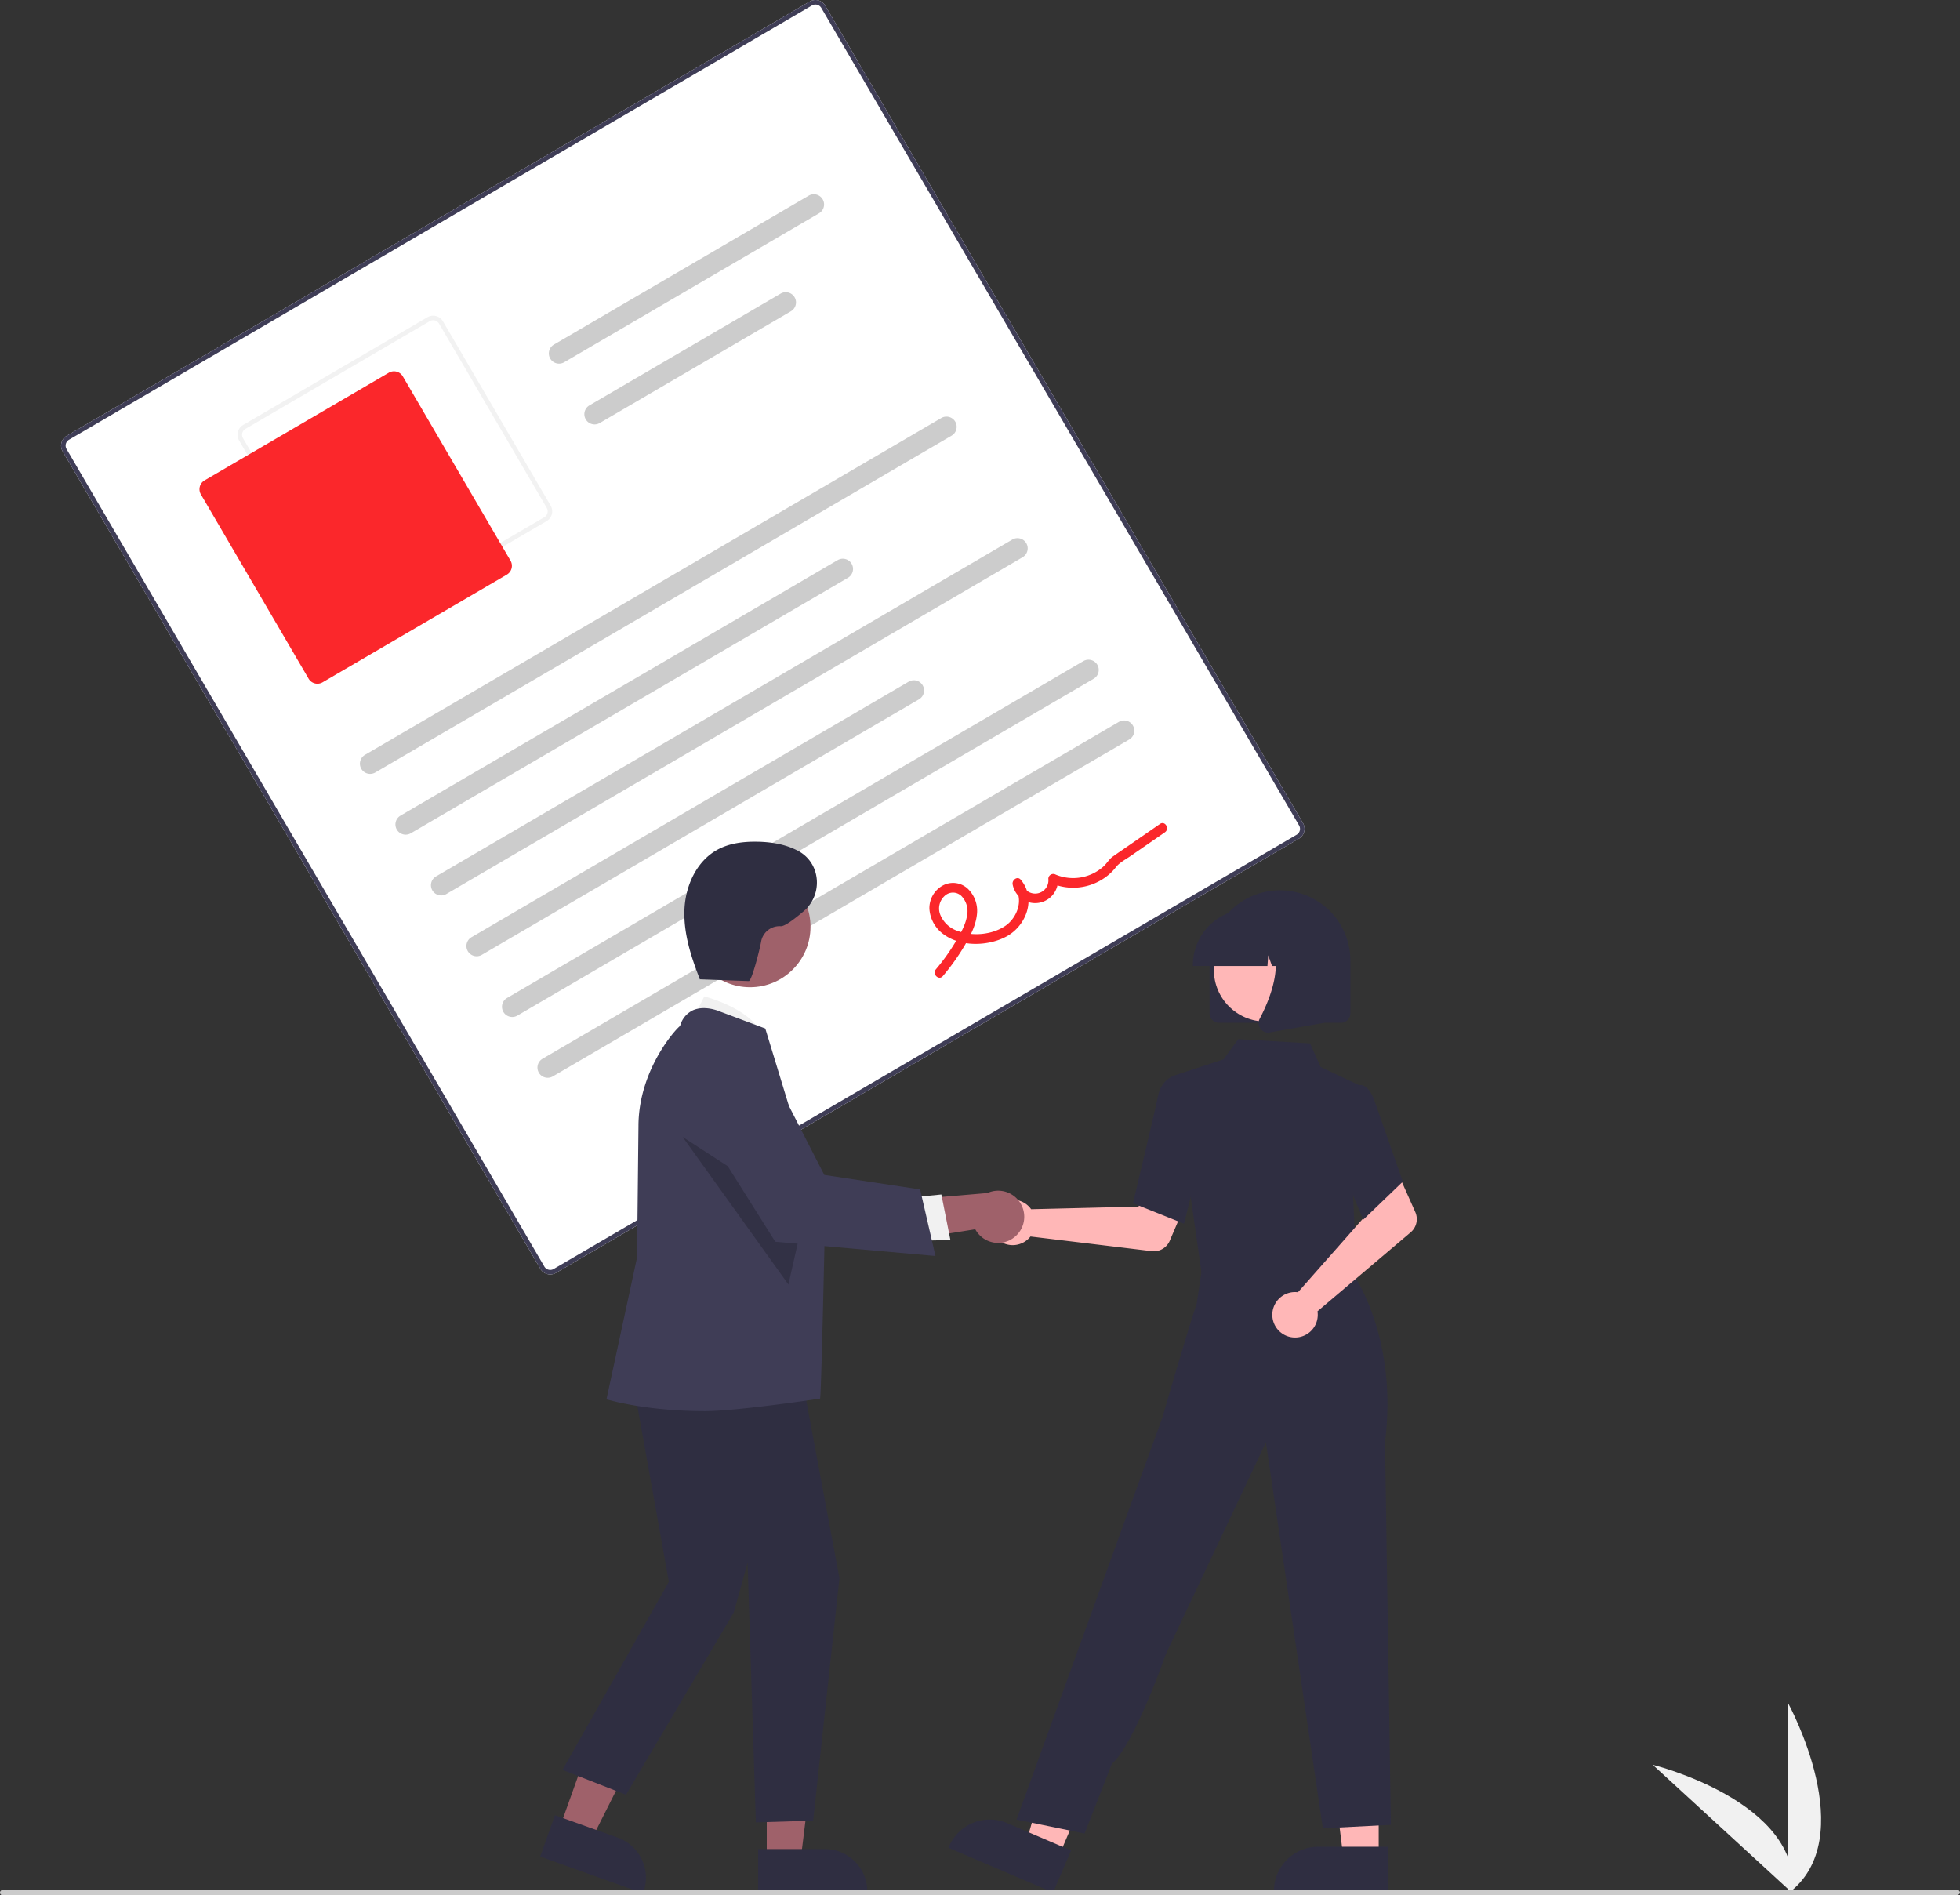 <svg xmlns="http://www.w3.org/2000/svg" id="ff13122b-c9a2-4eb3-994d-202711f70fc9" data-name="Layer 1" width="746" height="721.343" viewBox="0 0 746 721.343"><rect x="0" y="0" width="746" height="721.343" fill="#333333" stroke="none"/><path d="M907.602,809.952v-72.34S935.794,788.898,907.602,809.952Z" transform="translate(-227 -89.328)" fill="#f1f1f1"></path><path d="M909.344,809.939l-53.29-48.921S912.899,774.933,909.344,809.939Z" transform="translate(-227 -89.328)" fill="#f1f1f1"></path><path d="M721.388,408.518,438.602,573.796a4.326,4.326,0,0,1-5.911-1.55L250.842,261.107a4.326,4.326,0,0,1,1.55-5.911L535.177,89.918a4.326,4.326,0,0,1,5.911,1.55l181.849,311.138A4.326,4.326,0,0,1,721.388,408.518Z" transform="translate(-227 -89.328)" fill="#fff"></path><path d="M721.388,408.518,438.602,573.796a4.326,4.326,0,0,1-5.911-1.55L250.842,261.107a4.326,4.326,0,0,1,1.55-5.911L535.177,89.918a4.326,4.326,0,0,1,5.911,1.55l181.849,311.138A4.326,4.326,0,0,1,721.388,408.518ZM253.264,256.688a2.596,2.596,0,0,0-.93,3.547L434.184,571.373a2.596,2.596,0,0,0,3.547.93l282.785-165.278a2.596,2.596,0,0,0,.93-3.547L539.596,92.34a2.596,2.596,0,0,0-3.547-.93Z" transform="translate(-227 -89.328)" fill="#3f3d56"></path><path d="M435.04,287.673l-70.137,40.992a4.326,4.326,0,0,1-5.911-1.55l-40.992-70.137a4.326,4.326,0,0,1,1.55-5.911l70.137-40.992a4.326,4.326,0,0,1,5.911,1.55L436.59,281.762A4.326,4.326,0,0,1,435.04,287.673ZM320.422,252.56a2.596,2.596,0,0,0-.93,3.547l40.992,70.137a2.596,2.596,0,0,0,3.547.93l70.137-40.992a2.596,2.596,0,0,0,.93-3.547l-40.992-70.137a2.596,2.596,0,0,0-3.547-.93Z" transform="translate(-227 -89.328)" fill="#f2f2f2"></path><path d="M419.909,308.028l-70.137,40.992a3.893,3.893,0,0,1-5.32-1.395l-40.992-70.137a3.893,3.893,0,0,1,1.395-5.32l70.137-40.992a3.893,3.893,0,0,1,5.32,1.395l40.992,70.137A3.893,3.893,0,0,1,419.909,308.028Z" transform="translate(-227 -89.328)" fill="#fb272b"></path><path d="M589.196,255.132,369.833,383.343a3.889,3.889,0,0,1-3.925-6.715l219.364-128.21a3.889,3.889,0,0,1,3.925,6.715Z" transform="translate(-227 -89.328)" fill="#ccc"></path><path d="M549.739,309.225l-166.388,97.248a3.889,3.889,0,0,1-3.925-6.715l166.388-97.248a3.889,3.889,0,1,1,3.925,6.715Z" transform="translate(-227 -89.328)" fill="#ccc"></path><path d="M538.736,170.509l-96.998,56.692a3.889,3.889,0,0,1-3.925-6.715l96.998-56.692A3.889,3.889,0,0,1,538.736,170.509Z" transform="translate(-227 -89.328)" fill="#ccc"></path><path d="M528.047,207.788l-72.79,42.543a3.889,3.889,0,0,1-3.925-6.715l72.79-42.543a3.889,3.889,0,0,1,3.925,6.715Z" transform="translate(-227 -89.328)" fill="#ccc"></path><path d="M616.234,301.393,396.87,429.603a3.889,3.889,0,0,1-3.925-6.715l219.364-128.21a3.889,3.889,0,0,1,3.925,6.715Z" transform="translate(-227 -89.328)" fill="#ccc"></path><path d="M576.777,355.485l-166.388,97.248a3.889,3.889,0,1,1-3.925-6.715l166.388-97.248a3.889,3.889,0,1,1,3.925,6.715Z" transform="translate(-227 -89.328)" fill="#ccc"></path><path d="M643.271,347.653,423.908,475.863a3.889,3.889,0,0,1-3.925-6.715L639.347,340.938a3.889,3.889,0,0,1,3.925,6.715Z" transform="translate(-227 -89.328)" fill="#ccc"></path><path d="M656.79,370.783,437.426,498.994a3.889,3.889,0,1,1-3.925-6.715l219.364-128.21a3.889,3.889,0,1,1,3.925,6.715Z" transform="translate(-227 -89.328)" fill="#ccc"></path><path d="M585.852,460.826a84.703,84.703,0,0,0,8.201-11.471c2.162-3.649,4.282-7.55,4.759-11.829a11.683,11.683,0,0,0-3.499-9.985,8.222,8.222,0,0,0-9.646-1.096,9.809,9.809,0,0,0-4.923,8.76,12.959,12.959,0,0,0,5.536,9.814c6.484,4.698,16.61,4.452,23.521.877,7.784-4.027,11.806-14.561,5.69-21.773-1.272-1.5-3.389.176-3.07,1.794a8.721,8.721,0,0,0,17.279-2.135l-2.749,1.607a20.99,20.99,0,0,0,20.879-2.24,19.47,19.47,0,0,0,3.907-3.776c1.346-1.755,3.606-2.89,5.436-4.155l13.19-9.114c1.94-1.341.095-4.535-1.861-3.184l-11.946,8.254c-1.991,1.376-3.994,2.734-5.973,4.127-1.414.996-2.285,2.603-3.572,3.786a17.288,17.288,0,0,1-18.252,3.087,1.866,1.866,0,0,0-2.749,1.607,5.048,5.048,0,0,1-10.026,1.188l-3.07,1.794c3.945,4.652,1.318,11.787-3.227,14.909-5.083,3.491-12.593,4.097-18.323,1.927a10.811,10.811,0,0,1-6.365-5.84,6.443,6.443,0,0,1,1.462-7.373,4.623,4.623,0,0,1,6.427-.069,8.269,8.269,0,0,1,2.191,7.459c-.591,3.695-2.633,7.101-4.533,10.257a78.797,78.797,0,0,1-7.337,10.217c-1.521,1.8,1.103,4.395,2.641,2.575Z" transform="translate(-227 -89.328)" fill="#fb272b"></path><path d="M618.593,548.508a8.672,8.672,0,0,1,.872,1.051l40.849-.999,4.765-8.708,14.082,5.474-6.938,16.236a6.591,6.591,0,0,1-6.852,3.954l-46.151-5.575a8.649,8.649,0,1,1-.627-11.432Z" transform="translate(-227 -89.328)" fill="#ffb7b7"></path><polygon points="524.753 707.256 511.322 707.256 504.932 655.449 524.755 655.45 524.753 707.256" fill="#ffb7b7"></polygon><path d="M755.178,809.604l-43.308-.002V809.055a16.858,16.858,0,0,1,16.857-16.856h.001l26.451.001Z" transform="translate(-227 -89.328)" fill="#2f2e41"></path><polygon points="402.792 706.958 390.441 701.681 404.916 651.529 423.145 659.317 402.792 706.958" fill="#ffb7b7"></polygon><path d="M627.828,809.604l-39.826-17.014.215-.504a16.858,16.858,0,0,1,22.123-8.88l.001 0,24.324,10.392Z" transform="translate(-227 -89.328)" fill="#2f2e41"></path><polygon points="459.468 470.402 458.496 486.141 486.887 489.179 516.593 492.358 507.849 468.459 459.468 470.402" fill="#ffb7b7"></polygon><path d="M684.602,575.672l-11.029-76.887,19.116-6.265,5.615-7.7,27.323,1.617,4.011,8.985,14.569,6.884-2.239,41.582,1.633,34.784Z" transform="translate(-227 -89.328)" fill="#2f2e41"></path><path d="M677.661,555.067l-19.445-7.78.083-.346c.083-.349,8.359-34.932,9.458-40.49,1.145-5.79,5.327-7.391,5.505-7.456l.13-.048,7.695,2.342,3.38,26.554Z" transform="translate(-227 -89.328)" fill="#2f2e41"></path><path d="M639.796,787.181l-25.884-5.309,41.37-114.154,14.159-38.936s8.98-31.219,13.037-43.3l2.449-16.21,57.962,6.416s16.189,23.774,11.271,62.525l2.224,145.65L730.499,785.19,708.819,638.294l-38.051,80.527s-11.993,34.364-20.574,41.812Z" transform="translate(-227 -89.328)" fill="#2f2e41"></path><path d="M719.644,581.093a8.673,8.673,0,0,1,1.364.075L748.048,550.534l-3.145-9.415,13.589-6.604,7.188,16.126a6.591,6.591,0,0,1-1.759,7.712l-35.467,30.052a8.649,8.649,0,1,1-8.809-7.313Z" transform="translate(-227 -89.328)" fill="#ffb7b7"></path><path d="M745.89,553.516l-11.28-26.533,4.399-18.481,4.74-5.989a2.73,2.73,0,0,1,2.194.021c1.748.704,3.237,2.86,4.425,6.41l10.571,30.111Z" transform="translate(-227 -89.328)" fill="#2f2e41"></path><path d="M687.367,474.987V454.984a26.804,26.804,0,0,1,53.609,0v20.003a3.605,3.605,0,0,1-3.601,3.601H690.968A3.605,3.605,0,0,1,687.367,474.987Z" transform="translate(-227 -89.328)" fill="#2f2e41"></path><circle cx="481.664" cy="369.142" r="19.652" fill="#ffb7b7"></circle><path d="M681.026,456.584a21.227,21.227,0,0,1,21.203-21.203h4.001a21.227,21.227,0,0,1,21.203,21.203v.4H718.979l-2.884-8.075-.577,8.075H711.149l-1.455-4.074-.291,4.074h-28.377Z" transform="translate(-227 -89.328)" fill="#2f2e41"></path><path d="M706.73,480.837a3.547,3.547,0,0,1-.282-3.766c4.24-8.064,10.175-22.964,2.296-32.153l-.566-.66h22.874v34.341l-20.779,3.666a3.678,3.678,0,0,1-.637.056A3.586,3.586,0,0,1,706.73,480.837Z" transform="translate(-227 -89.328)" fill="#2f2e41"></path><polygon points="212.904 695.94 225.042 700.278 247.551 655.523 229.636 649.121 212.904 695.94" fill="#9f616a"></polygon><path d="M432.602,795.929l5.622-15.73,23.905,8.543a16.197,16.197,0,0,1,9.79,20.679l-.177.495Z" transform="translate(-227 -89.328)" fill="#2f2e41"></path><polygon points="291.836 707.946 304.726 707.945 310.859 658.226 291.834 658.227 291.836 707.946" fill="#9f616a"></polygon><path d="M515.548,793.066l25.385-.001h.001a16.178,16.178,0,0,1,16.178,16.177v.526l-41.564.002Z" transform="translate(-227 -89.328)" fill="#2f2e41"></path><path d="M489.459,479.629l5.606-11.077s20.884,5.232,22.783,17.336Z" transform="translate(-227 -89.328)" fill="#f1f1f1"></path><polygon points="239.328 516.96 254.573 602.034 214.093 673.622 238.276 683.085 279.282 613.691 284.539 594.765 287.693 693.599 309.503 692.937 319.502 600.65 303.464 514.857 239.328 516.96" fill="#2f2e41"></polygon><path d="M495.267,626.4c-22.396,0-36.616-4.284-36.935-4.352l-.516-.11L469.482,567.853l.525-49.889c0-21.141,13.914-36.728,15.845-38.167a9.096,9.096,0,0,1,4.837-5.945c4.641-2.106,10.313.421,10.552.53l17.023,6.382.08.236c.205.605,22.627,74.214,22.627,74.214s-1.357,64.315-1.83,66.422C539.142,621.636,507.711,626.4,495.267,626.4Z" transform="translate(-227 -89.328)" fill="#3f3d56"></path><circle cx="285.477" cy="352.727" r="23.008" fill="#9f616a"></circle><polygon points="259.823 432.715 300.076 488.877 306.02 462.65 259.823 432.715" opacity="0.2"></polygon><path d="M613.024,560.257a9.874,9.874,0,0,1-14.825-3.073l-34.647,5.546,7.506-16.617,31.75-2.719a9.927,9.927,0,0,1,10.215,16.863Z" transform="translate(-227 -89.328)" fill="#9f616a"></path><polygon points="345.842 455.838 358.291 454.617 361.741 471.983 346.076 472.26 345.842 455.838" fill="#f1f1f1"></polygon><path d="M583.047,567.362l-60.97-5.429L491.291,512.973l-.095-.433a16.855,16.855,0,0,1,31.467-11.286l18.072,35.251,36.473,5.513Z" transform="translate(-227 -89.328)" fill="#3f3d56"></path><path d="M492.879,462.032l19.097.685c1.164.042,4.323-12.521,4.737-15.127a7.113,7.113,0,0,1,7.42-5.754c1.43.135,5.034-2.536,8.754-5.698,7.062-6.004,6.695-17.28-1.063-22.353q-.318-.208-.624-.38c-4.894-2.739-10.619-3.659-16.227-3.729-5.084-.064-10.312.576-14.79,2.982-8.029,4.314-12.302,13.741-12.678,22.848s2.544,18.012,5.857,26.503" transform="translate(-227 -89.328)" fill="#2f2e41"></path><path d="M971.602,810.672H228a1,1,0,0,1,0-2H972a1,1,0,0,1,1,1C973,810.224,972.155,810.672,971.602,810.672Z" transform="translate(-227 -89.328)" fill="#cbcbcb"></path></svg>